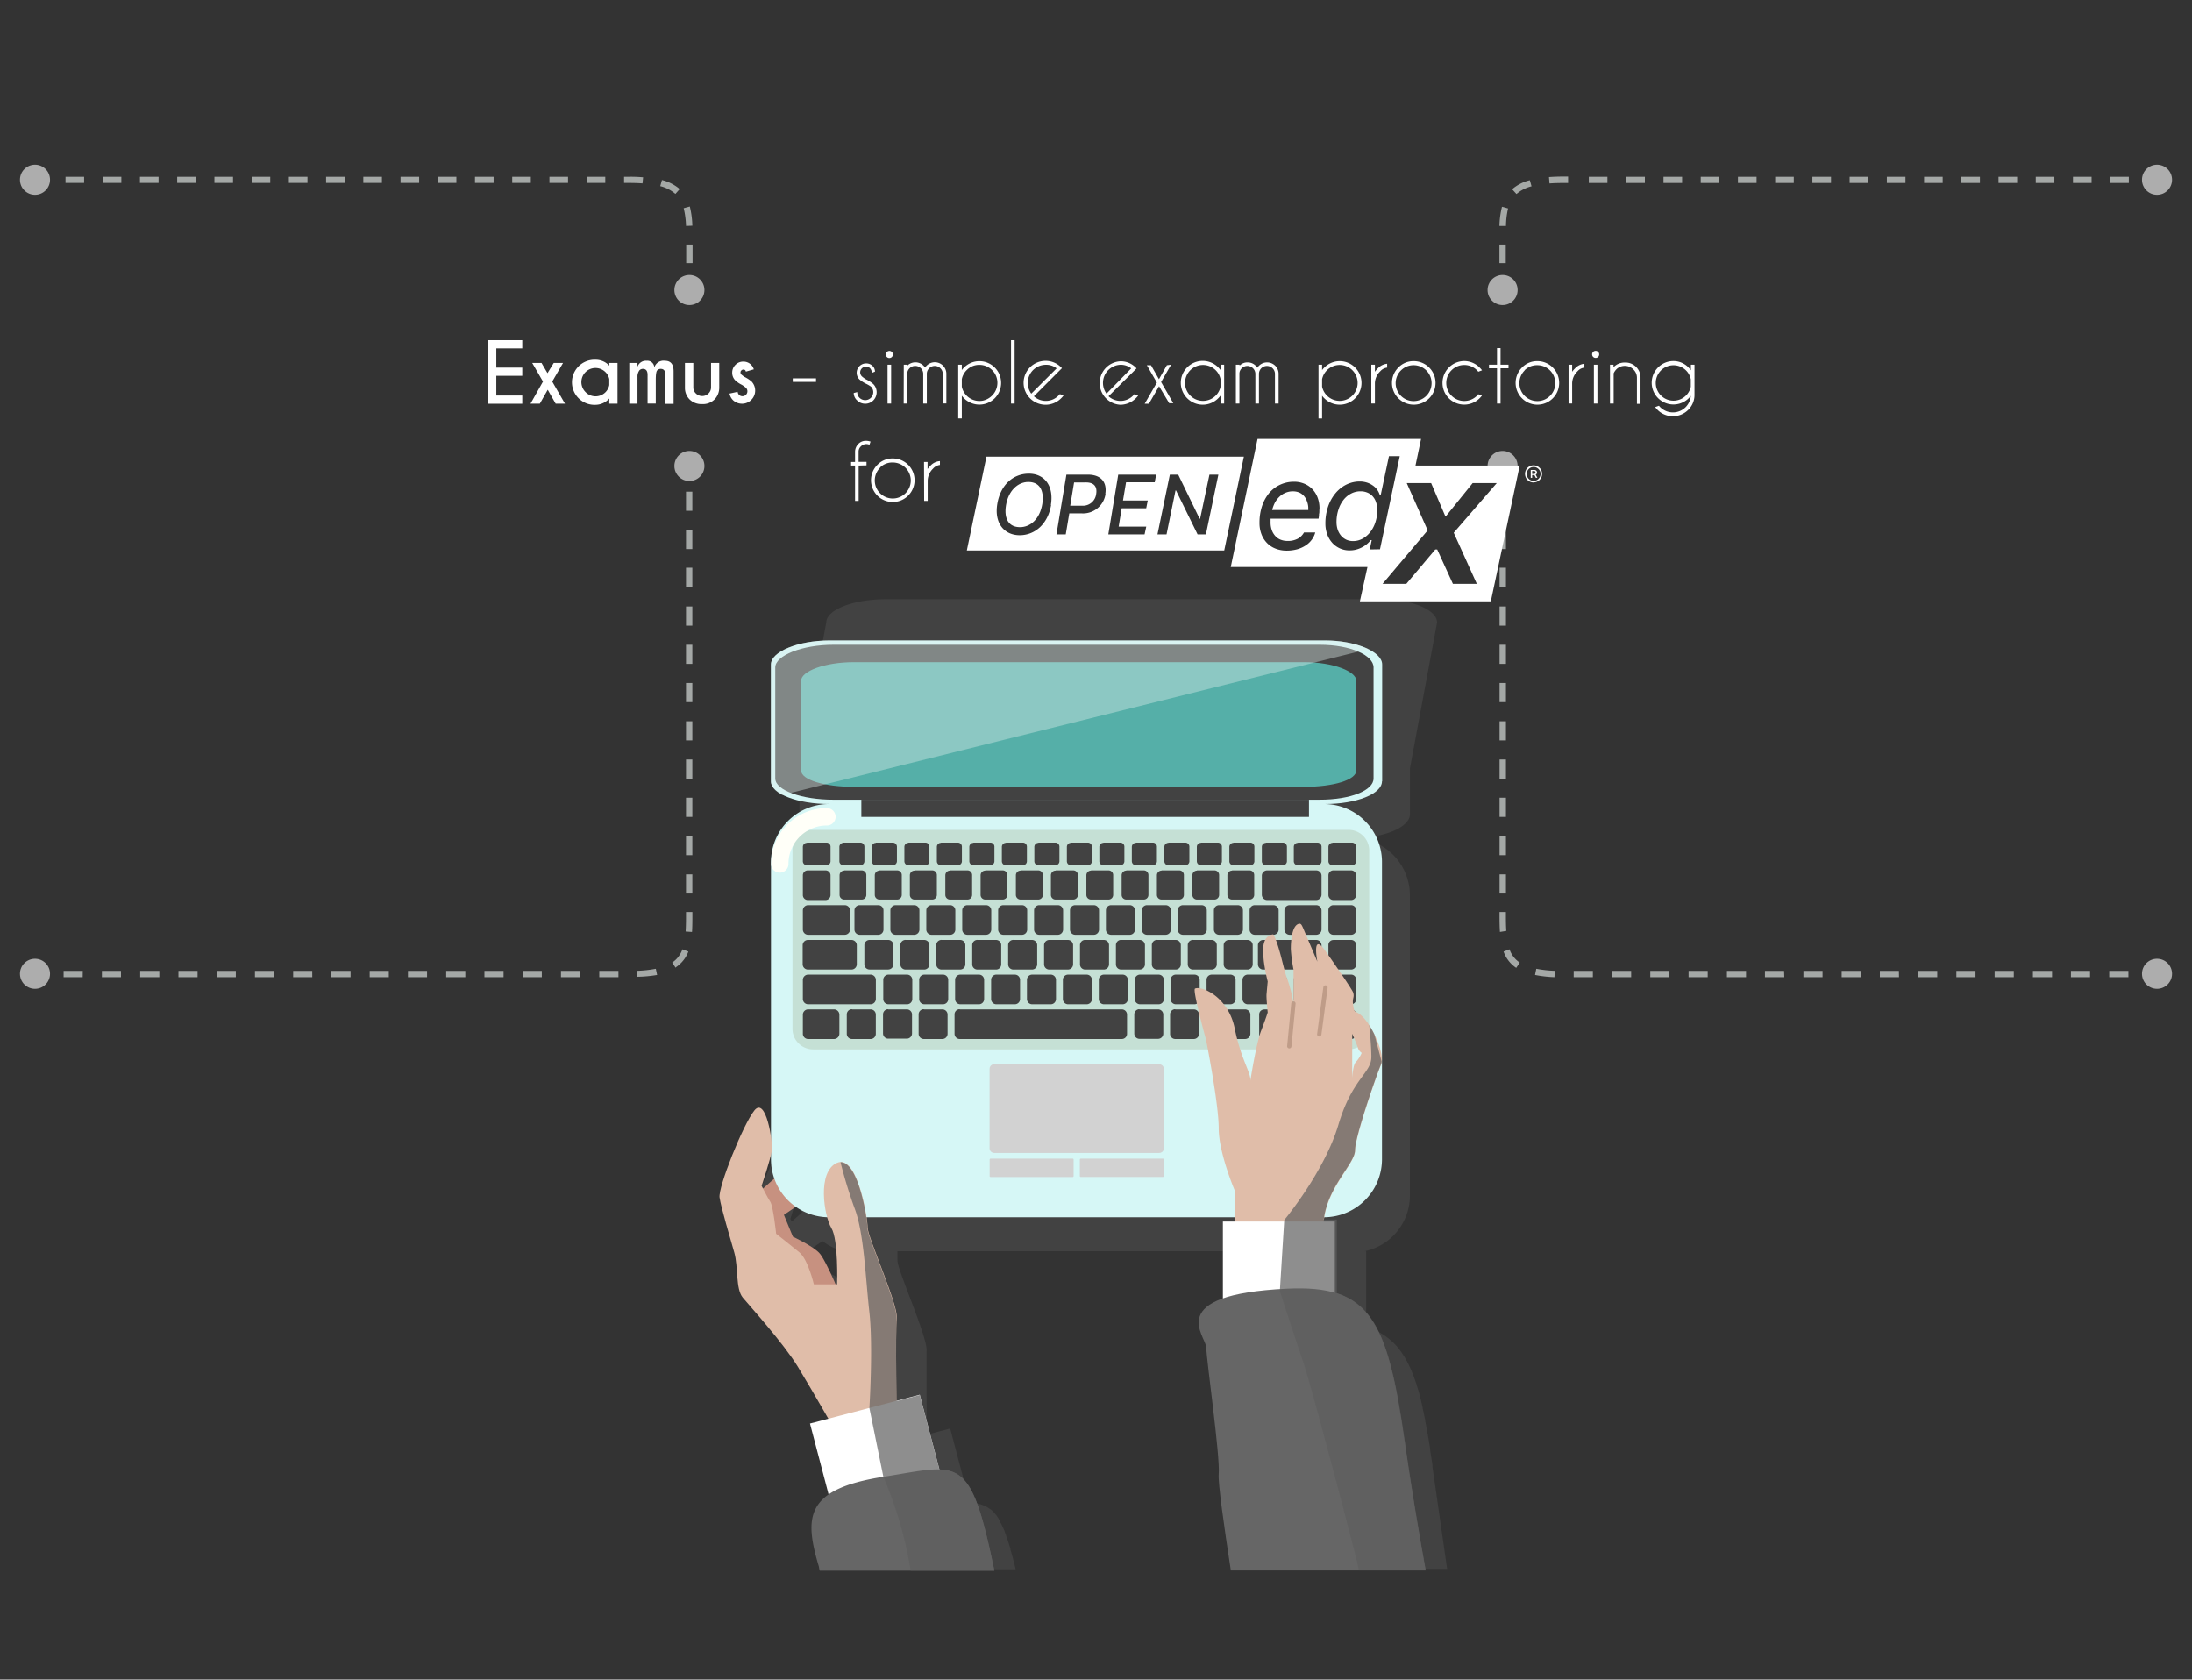 <?xml version="1.0" encoding="UTF-8"?> <svg xmlns="http://www.w3.org/2000/svg" viewBox="0 0 471.08 360.95"><rect x="0" y="0" width="471.08" height="360.95" fill="#333333" stroke="none"/><defs><style>.cls-1,.cls-13{fill:#666;}.cls-1{opacity:0.3;}.cls-1,.cls-10,.cls-14,.cls-15{isolation:isolate;}.cls-2{fill:#c79180;}.cls-3{fill:#d6f7f6;}.cls-4{fill:#c5e0d5;}.cls-5,.cls-8{fill:#424242;}.cls-5,.cls-6{fill-rule:evenodd;}.cls-6{fill:#d2d2d2;}.cls-15,.cls-7{fill:none;stroke-linecap:round;stroke-miterlimit:10;}.cls-7{stroke:#fffff8;stroke-width:3.74px;}.cls-9{fill:#55afa8;}.cls-10{fill:#e0efec;opacity:0.4;}.cls-11{fill:#e0bda9;}.cls-12{fill:#fff;}.cls-14{fill:#5e5e5e;opacity:0.7;}.cls-15{stroke:#9e7d68;stroke-width:0.93px;opacity:0.5;}.cls-16{opacity:0.6;}.cls-17{fill:#f0f6f3;}</style></defs><g id="Слой_2" data-name="Слой 2"><g id="objects"><path class="cls-1" d="M265.44,296.72c0,2.5,3,23.37,2.67,27.18a130.09,130.09,0,0,0,1,13.36,4.79,4.79,0,0,1,1-.11H311l-2.92-20.34-.24-1.63a1,1,0,0,0,0-.38l-.24-1.59h0l-.24-1.49v-.33c-.08-.51-.16-1-.25-1.49v-.06c-.08-.47-.16-.94-.24-1.39a.52.52,0,0,0-.05-.27c-.08-.48-.17-.95-.26-1.41v0c-.08-.44-.17-.88-.26-1.31v-.21c-.09-.45-.19-.89-.28-1.32v-.05c-.09-.41-.18-.82-.28-1.22v-.16c-.09-.42-.19-.83-.29-1.23v-.05q-.15-.59-.3-1.14v-.11c-.11-.39-.21-.77-.33-1.14h0l-.33-1.07v-.06l-.36-1.06h0c-.12-.34-.25-.67-.37-1h0l-.39-1h0c-.27-.62-.55-1.22-.84-1.78h0c-.29-.56-.6-1.1-.92-1.6h0a16.11,16.11,0,0,0-1-1.42h0a10.91,10.91,0,0,0-1.11-1.24h0a15.31,15.31,0,0,0-1.22-1.07h0a13,13,0,0,0-1.33-.91h0a14.38,14.38,0,0,0-1.46-.75h0a13.76,13.76,0,0,0-1.74-.6h-.15V268.91h-.41A12.22,12.22,0,0,0,303,256.79V192.54a12.34,12.34,0,0,0-12.22-12.46h.12c6.89,0,12.11-2.41,12.11-5.1v-9.85l5.83-31.35c0-2.69-5.29-5-12.18-5H190.26c-6.88,0-12.69,2.26-12.69,5l-5.76,31.05V175c0,2.69,5.81,5.1,12.69,5.1h-.22a12.46,12.46,0,0,0-12.47,12.45h0V251c-.68-3.35-1.8-7.38-3.51-5.24-2.5,3.12-7.79,16.53-7.48,18.71s2.29,8.74,3.17,11.85.26,7.8,1.82,9.67,8.73,9.78,11.85,14.87c1.84,3,4.61,7.77,6.57,11.15l-3.95,1,4,15.23c-3.19,2.23-4,5.2-3.57,9h37.57c-.07-.28-.14-.55-.2-.82a2.68,2.68,0,0,1-.07-.27c-.1-.37-.19-.74-.28-1.09h0c-.09-.36-.19-.72-.29-1.06l-.06-.2c-.08-.29-.16-.56-.24-.83v-.19c-.19-.63-.39-1.23-.58-1.8l-.06-.17c-.09-.24-.17-.48-.26-.71V330l-.3-.78v-.06c-.09-.22-.18-.43-.28-.64l-.06-.13c-.1-.22-.2-.44-.3-.64h0c-.11-.22-.22-.43-.33-.62v-.08a2.33,2.33,0,0,0-.29-.49.11.11,0,0,1,0-.08,8.85,8.85,0,0,0-.69-1l-.05-.07-.32-.37h0a7.26,7.26,0,0,0-.76-.71h-.06l-.39-.28h0c-.14-.09-.28-.18-.43-.26h0c-.13-.08-.27-.14-.41-.21h-.06a5.38,5.38,0,0,0-.92-.34h-.05l-.46-.11h0c-.34-.06-.69-.11-1.05-.14h-.61l-4.21-16-5,1.32c0-2.72-.08-6.21-.08-9.4v-3.79a1.4,1.4,0,0,1,0-.29v-2.29a1.4,1.4,0,0,1,0-.29v-1.73a.54.54,0,0,1,0-.18c.3-2.81-6.26-17.36-6.26-19.45v-2h76v17.35C260.3,289.45,265.44,294.85,265.44,296.72Zm-95.29-34.2c-.18-.35-.29-.58-.29-.58s1.27-4.07,1.95-6.44v1.29a11.94,11.94,0,0,0,.58,3.75Zm15.92,20.4h-.24c-1.2-2.73-2.74-5.89-3.6-6.75-1.56-1.56-5.62-3.39-5.62-3.39l-1.92-4.66,2.07-1.4a12.39,12.39,0,0,0,7.34,2.53,7,7,0,0,0,.73,1.63c1.56,2.6,1.24,12,1.24,12Z"></path><g id="left_hand_with_laptop" data-name="left hand with laptop"><path class="cls-2" d="M168.24,251.65l3.93,6.9-3.7,2.53,1.93,4.69s4.06,1.88,5.62,3.44,5.31,10.92,5.31,10.92L172,282l-10.94-19.64V258Z"></path><g id="laptop"><g id="keyboard"><path class="cls-3" d="M297,249.12a12.48,12.48,0,0,1-12.47,12.47H178.15a12.46,12.46,0,0,1-12.46-12.46h0V185.25a12.46,12.46,0,0,1,12.46-12.46H284.57A12.46,12.46,0,0,1,297,185.25Z"></path><path class="cls-4" d="M294.26,221.08a4.44,4.44,0,0,1-4.43,4.43H174.75a4.43,4.43,0,0,1-4.44-4.42h0V182.77a4.43,4.43,0,0,1,4.43-4.43H289.83a4.43,4.43,0,0,1,4.43,4.43Z"></path><g id="pad"><path class="cls-5" d="M286.37,181.08h4.2a.89.89,0,0,1,.88.87v3.13a.89.89,0,0,1-.88.87h-4.2a.88.88,0,0,1-.88-.87V182a.88.88,0,0,1,.88-.87"></path><path class="cls-5" d="M286.56,187.05h3.82a1.08,1.08,0,0,1,1.07,1.06v4.25a1.08,1.08,0,0,1-1.07,1.06h-3.82a1.07,1.07,0,0,1-1.07-1.06v-4.25a1.06,1.06,0,0,1,1.07-1.06"></path><path class="cls-5" d="M286.56,194.52h3.82a1.08,1.08,0,0,1,1.07,1.06v4.24a1.07,1.07,0,0,1-1.07,1.07h-3.82a1.07,1.07,0,0,1-1.07-1.07h0v-4.24a1.06,1.06,0,0,1,1.07-1.06"></path><path class="cls-5" d="M286.56,202h3.82a1.08,1.08,0,0,1,1.07,1.06v4.24a1.08,1.08,0,0,1-1.07,1.06h-3.82a1.06,1.06,0,0,1-1.07-1.05h0v-4.24a1.06,1.06,0,0,1,1.07-1.06"></path><path class="cls-5" d="M286.56,209.45h3.82a1.07,1.07,0,0,1,1.07,1.07h0v4.24a1.08,1.08,0,0,1-1.07,1.06h-3.82a1.07,1.07,0,0,1-1.07-1.06v-4.24a1.07,1.07,0,0,1,1.07-1.07h0"></path><path class="cls-5" d="M286.56,216.92h3.82a1.08,1.08,0,0,1,1.07,1.06v4.24a1.07,1.07,0,0,1-1.07,1.07h-3.82a1.07,1.07,0,0,1-1.07-1.07h0V218a1.06,1.06,0,0,1,1.07-1.06"></path><path class="cls-5" d="M278.92,181.08h4.22a.88.88,0,0,1,.87.87v3.13a.88.88,0,0,1-.87.87h-4.22a.87.87,0,0,1-.87-.87V182a.87.87,0,0,1,.87-.87"></path><path class="cls-5" d="M272.32,187.05h10.55a1.15,1.15,0,0,1,1.14,1.14v4.09a1.16,1.16,0,0,1-1.14,1.14H272.32a1.15,1.15,0,0,1-1.14-1.14v-4.09a1.14,1.14,0,0,1,1.14-1.14"></path><path class="cls-5" d="M277.16,194.52h5.71a1.15,1.15,0,0,1,1.14,1.14v4.09a1.16,1.16,0,0,1-1.14,1.14h-5.71a1.14,1.14,0,0,1-1.13-1.14v-4.09a1.13,1.13,0,0,1,1.13-1.14"></path><path class="cls-5" d="M271.48,202h11.39a1.14,1.14,0,0,1,1.14,1.13v4.1a1.15,1.15,0,0,1-1.14,1.13H271.48a1.14,1.14,0,0,1-1.14-1.13v-4.1a1.13,1.13,0,0,1,1.14-1.13"></path><path class="cls-5" d="M279.12,209.45h3.82a1.07,1.07,0,0,1,1.07,1.07h0v4.24a1.08,1.08,0,0,1-1.07,1.06h-3.82a1.07,1.07,0,0,1-1.07-1.06v-4.24a1.07,1.07,0,0,1,1.07-1.07h0"></path><path class="cls-5" d="M279.12,216.92h3.82A1.07,1.07,0,0,1,284,218h0v4.24a1.07,1.07,0,0,1-1.07,1.07h-3.82a1.07,1.07,0,0,1-1.07-1.07h0V218a1.06,1.06,0,0,1,1.07-1.06"></path><path class="cls-5" d="M272.05,181.08h3.65a.88.88,0,0,1,.87.87v3.13a.87.87,0,0,1-.87.87h-3.65a.87.87,0,0,1-.87-.87V182a.87.87,0,0,1,.87-.87"></path><path class="cls-5" d="M265.07,181.08h3.64a.87.87,0,0,1,.87.87v3.13a.87.87,0,0,1-.87.87h-3.64a.87.87,0,0,1-.87-.87V182a.87.87,0,0,1,.87-.87"></path><path class="cls-5" d="M258.08,181.08h3.65a.87.87,0,0,1,.87.87v3.13a.87.87,0,0,1-.87.87h-3.65a.88.88,0,0,1-.87-.87V182a.87.87,0,0,1,.87-.87"></path><path class="cls-5" d="M251.1,181.08h3.64a.87.87,0,0,1,.87.87v3.13a.87.87,0,0,1-.87.87H251.1a.87.87,0,0,1-.87-.87V182a.87.87,0,0,1,.87-.87"></path><path class="cls-5" d="M244.12,181.08h3.64a.87.87,0,0,1,.87.87v3.13a.87.87,0,0,1-.87.87h-3.64a.88.88,0,0,1-.88-.87V182a.88.88,0,0,1,.88-.87"></path><path class="cls-5" d="M237.13,181.08h3.64a.87.87,0,0,1,.87.87v3.13a.87.87,0,0,1-.87.87h-3.64a.87.87,0,0,1-.87-.87V182a.87.87,0,0,1,.87-.87"></path><path class="cls-5" d="M230.15,181.08h3.64a.87.87,0,0,1,.87.87v3.13a.87.87,0,0,1-.87.87h-3.64a.87.87,0,0,1-.87-.87V182a.87.87,0,0,1,.87-.87"></path><path class="cls-5" d="M223.16,181.08h3.65a.87.87,0,0,1,.87.87v3.13a.87.87,0,0,1-.87.87h-3.65a.87.87,0,0,1-.87-.87V182a.87.87,0,0,1,.87-.87"></path><path class="cls-5" d="M216.18,181.08h3.64a.87.87,0,0,1,.87.87v3.13a.87.87,0,0,1-.87.87h-3.64a.87.87,0,0,1-.87-.87V182a.87.87,0,0,1,.87-.87"></path><path class="cls-5" d="M209.19,181.08h3.65a.87.87,0,0,1,.87.87v3.13a.87.87,0,0,1-.87.87h-3.65a.88.88,0,0,1-.87-.87V182a.87.87,0,0,1,.87-.87"></path><path class="cls-5" d="M202.21,181.08h3.64a.87.87,0,0,1,.87.87v3.13a.87.87,0,0,1-.87.87h-3.64a.87.87,0,0,1-.87-.87V182a.87.87,0,0,1,.87-.87"></path><path class="cls-5" d="M195.23,181.08h3.64a.87.87,0,0,1,.87.87v3.13a.87.87,0,0,1-.87.87h-3.64a.87.87,0,0,1-.87-.87V182a.87.87,0,0,1,.87-.87"></path><path class="cls-5" d="M188.24,181.08h3.64a.89.89,0,0,1,.88.87v3.13a.89.89,0,0,1-.88.87h-3.64a.87.87,0,0,1-.87-.87V182a.87.87,0,0,1,.87-.87"></path><path class="cls-5" d="M181.26,181.08h3.64a.87.87,0,0,1,.87.87v3.13a.87.87,0,0,1-.87.87h-3.64a.87.87,0,0,1-.87-.87V182a.87.87,0,0,1,.87-.87"></path><path class="cls-5" d="M173.41,181.08h4.21a.87.87,0,0,1,.87.87v3.13a.87.87,0,0,1-.87.87h-4.21a.87.87,0,0,1-.87-.87V182a.87.87,0,0,1,.87-.87"></path><path class="cls-5" d="M264.78,187.05h3.76a1,1,0,0,1,1,1v4.27a1,1,0,0,1-1,1h-3.76a1,1,0,0,1-1-1V188.1a1,1,0,0,1,1-1"></path><path class="cls-5" d="M257.21,187.05H261a1,1,0,0,1,1,1v4.27a1,1,0,0,1-1,1h-3.75a1,1,0,0,1-1-1V188.1a1,1,0,0,1,1-1"></path><path class="cls-5" d="M249.63,187.05h3.75a1,1,0,0,1,1.05.95v4.32a1,1,0,0,1-1,1h-3.8a1,1,0,0,1-1-1V188.1a1,1,0,0,1,1-1"></path><path class="cls-5" d="M242.05,187.05h3.76a1,1,0,0,1,1,1v4.27a1,1,0,0,1-1,1h-3.76a1,1,0,0,1-1-1V188.1a1,1,0,0,1,1-1"></path><path class="cls-5" d="M234.47,187.05h3.76a1,1,0,0,1,1,1v4.27a1,1,0,0,1-1,1h-3.76a1,1,0,0,1-1-1V188.1a1,1,0,0,1,1-1"></path><path class="cls-5" d="M226.9,187.05h3.75a1,1,0,0,1,1,1v4.27a1,1,0,0,1-1,1H226.9a1,1,0,0,1-1.05-.95V188.1a1,1,0,0,1,1-1h.05"></path><path class="cls-5" d="M219.32,187.05h3.75a1,1,0,0,1,1.05.95v4.32a1,1,0,0,1-1,1h-3.8a1,1,0,0,1-1-1V188.1a1,1,0,0,1,1-1"></path><path class="cls-5" d="M211.74,187.05h3.75a1,1,0,0,1,1,1v4.27a1,1,0,0,1-1,1h-3.75a1,1,0,0,1-1-1V188.1a1,1,0,0,1,1-1"></path><path class="cls-5" d="M204.16,187.05h3.76a1,1,0,0,1,1,1v4.27a1,1,0,0,1-1,1h-3.76a1,1,0,0,1-1-1V188.1a1,1,0,0,1,1-1"></path><path class="cls-5" d="M196.59,187.05h3.75a1,1,0,0,1,1,1v4.27a1,1,0,0,1-1,1h-3.75a1,1,0,0,1-1.05-.95V188.1a1,1,0,0,1,1-1h.05"></path><path class="cls-5" d="M189,187.05h3.75a1,1,0,0,1,1.05.95v4.32a1,1,0,0,1-1,1H189a1,1,0,0,1-1-1V188.1a1,1,0,0,1,1-1"></path><path class="cls-5" d="M181.43,187.05h3.75a1,1,0,0,1,1,1v4.27a1,1,0,0,1-1,1h-3.75a1,1,0,0,1-1-1V188.1a1,1,0,0,1,1-1"></path><path class="cls-5" d="M173.6,187.05h3.83a1.07,1.07,0,0,1,1.06,1.06v4.25a1.08,1.08,0,0,1-1.06,1.06H173.6a1.07,1.07,0,0,1-1.06-1.06v-4.25a1.05,1.05,0,0,1,1.06-1.06"></path><path class="cls-5" d="M173.68,194.52h7.87a1.15,1.15,0,0,1,1.14,1.14v4.09a1.16,1.16,0,0,1-1.14,1.14h-7.87a1.14,1.14,0,0,1-1.14-1.14v-4.09a1.14,1.14,0,0,1,1.14-1.14"></path><path class="cls-5" d="M173.68,202H183a1.14,1.14,0,0,1,1.13,1.13v4.1a1.15,1.15,0,0,1-1.13,1.13h-9.36a1.14,1.14,0,0,1-1.14-1.13v-4.1a1.13,1.13,0,0,1,1.14-1.13"></path><path class="cls-5" d="M173.68,209.45H187.1a1.14,1.14,0,0,1,1.13,1.14v4.09a1.15,1.15,0,0,1-1.13,1.14H173.68a1.14,1.14,0,0,1-1.14-1.14v-4.09a1.14,1.14,0,0,1,1.14-1.14"></path><path class="cls-5" d="M173.68,216.92h5.57a1.15,1.15,0,0,1,1.14,1.14v4.09a1.16,1.16,0,0,1-1.14,1.14h-5.57a1.14,1.14,0,0,1-1.14-1.14v-4.09a1.14,1.14,0,0,1,1.14-1.14"></path><path class="cls-5" d="M184.75,194.52h4a1.12,1.12,0,0,1,1.12,1.12v4.13a1.12,1.12,0,0,1-1.12,1.12h-4a1.13,1.13,0,0,1-1.12-1.12v-4.13a1.12,1.12,0,0,1,1.12-1.12"></path><path class="cls-5" d="M192.47,194.52h4a1.12,1.12,0,0,1,1.12,1.12v4.13a1.12,1.12,0,0,1-1.12,1.12h-4a1.13,1.13,0,0,1-1.12-1.12v-4.13a1.12,1.12,0,0,1,1.12-1.12"></path><path class="cls-5" d="M200.19,194.52h4a1.12,1.12,0,0,1,1.12,1.12v4.13a1.12,1.12,0,0,1-1.12,1.12h-4a1.13,1.13,0,0,1-1.12-1.12v-4.13a1.12,1.12,0,0,1,1.12-1.12"></path><path class="cls-5" d="M207.91,194.52h4a1.12,1.12,0,0,1,1.12,1.12v4.13a1.14,1.14,0,0,1-1.12,1.12h-4a1.12,1.12,0,0,1-1.12-1.12v-4.13a1.12,1.12,0,0,1,1.12-1.12"></path><path class="cls-5" d="M215.63,194.52h4a1.12,1.12,0,0,1,1.12,1.12v4.13a1.12,1.12,0,0,1-1.12,1.12h-4a1.13,1.13,0,0,1-1.12-1.12v-4.13a1.12,1.12,0,0,1,1.12-1.12"></path><path class="cls-5" d="M223.35,194.52h4a1.12,1.12,0,0,1,1.12,1.12v4.13a1.14,1.14,0,0,1-1.12,1.12h-4a1.12,1.12,0,0,1-1.12-1.12v-4.13a1.12,1.12,0,0,1,1.12-1.12"></path><path class="cls-5" d="M231.07,194.52h4a1.12,1.12,0,0,1,1.12,1.12v4.13a1.12,1.12,0,0,1-1.12,1.12h-4a1.13,1.13,0,0,1-1.12-1.12v-4.13a1.12,1.12,0,0,1,1.12-1.12"></path><path class="cls-5" d="M238.79,194.52h4a1.12,1.12,0,0,1,1.12,1.12v4.13a1.12,1.12,0,0,1-1.12,1.12h-4a1.12,1.12,0,0,1-1.12-1.12v-4.13a1.12,1.12,0,0,1,1.12-1.12"></path><path class="cls-5" d="M246.51,194.52h4a1.12,1.12,0,0,1,1.12,1.12v4.13a1.14,1.14,0,0,1-1.12,1.12h-4a1.13,1.13,0,0,1-1.12-1.12v-4.13a1.12,1.12,0,0,1,1.12-1.12"></path><path class="cls-5" d="M254.23,194.52h4a1.12,1.12,0,0,1,1.12,1.12v4.13a1.12,1.12,0,0,1-1.12,1.12h-4a1.13,1.13,0,0,1-1.12-1.12v-4.13a1.12,1.12,0,0,1,1.12-1.12"></path><path class="cls-5" d="M262,194.52h4a1.12,1.12,0,0,1,1.12,1.12v4.13a1.14,1.14,0,0,1-1.12,1.12h-4a1.13,1.13,0,0,1-1.12-1.12v-4.13a1.12,1.12,0,0,1,1.12-1.12"></path><path class="cls-5" d="M269.67,194.52h4a1.12,1.12,0,0,1,1.12,1.12v4.13a1.12,1.12,0,0,1-1.12,1.12h-4a1.13,1.13,0,0,1-1.12-1.12v-4.13a1.12,1.12,0,0,1,1.12-1.12"></path><path class="cls-5" d="M186.9,202h4a1.12,1.12,0,0,1,1.1,1.1v4.14a1.13,1.13,0,0,1-1.12,1.11h-4a1.12,1.12,0,0,1-1.12-1.11V203.1a1.12,1.12,0,0,1,1.14-1.1h0"></path><path class="cls-5" d="M194.62,202h4a1.12,1.12,0,0,1,1.12,1.11v4.14a1.13,1.13,0,0,1-1.12,1.11h-4a1.12,1.12,0,0,1-1.12-1.11V203.1a1.11,1.11,0,0,1,1.12-1.11"></path><path class="cls-5" d="M202.34,202h4a1.12,1.12,0,0,1,1.12,1.11v4.14a1.13,1.13,0,0,1-1.12,1.11h-4a1.12,1.12,0,0,1-1.12-1.11V203.1a1.11,1.11,0,0,1,1.12-1.11"></path><path class="cls-5" d="M210.06,202h4a1.11,1.11,0,0,1,1.11,1.11h0v4.14a1.11,1.11,0,0,1-1.11,1.11h-4a1.12,1.12,0,0,1-1.12-1.11V203.1a1.11,1.11,0,0,1,1.12-1.11"></path><path class="cls-5" d="M217.78,202h4a1.12,1.12,0,0,1,1.12,1.11v4.14a1.13,1.13,0,0,1-1.12,1.11h-4a1.12,1.12,0,0,1-1.12-1.11V203.1a1.11,1.11,0,0,1,1.12-1.11"></path><path class="cls-5" d="M225.5,202h4a1.12,1.12,0,0,1,1.12,1.11v4.14a1.13,1.13,0,0,1-1.12,1.11h-4a1.12,1.12,0,0,1-1.12-1.11V203.1a1.12,1.12,0,0,1,1.12-1.1"></path><path class="cls-5" d="M233.22,202h4a1.12,1.12,0,0,1,1.12,1.11v4.14a1.13,1.13,0,0,1-1.12,1.11h-4a1.12,1.12,0,0,1-1.12-1.11V203.1a1.11,1.11,0,0,1,1.12-1.11"></path><path class="cls-5" d="M240.94,202h4a1.12,1.12,0,0,1,1.12,1.11v4.14a1.13,1.13,0,0,1-1.12,1.11h-4a1.12,1.12,0,0,1-1.12-1.11V203.1a1.11,1.11,0,0,1,1.12-1.11"></path><path class="cls-5" d="M248.66,202h4a1.11,1.11,0,0,1,1.11,1.11h0v4.14a1.11,1.11,0,0,1-1.11,1.11h-4a1.12,1.12,0,0,1-1.12-1.11V203.1a1.11,1.11,0,0,1,1.12-1.11"></path><path class="cls-5" d="M256.38,202h4a1.12,1.12,0,0,1,1.12,1.11v4.14a1.13,1.13,0,0,1-1.12,1.11h-4a1.12,1.12,0,0,1-1.12-1.11V203.1a1.11,1.11,0,0,1,1.12-1.11"></path><path class="cls-5" d="M264.1,202h4a1.12,1.12,0,0,1,1.12,1.11v4.14a1.13,1.13,0,0,1-1.12,1.11h-4a1.12,1.12,0,0,1-1.12-1.11V203.1a1.12,1.12,0,0,1,1.12-1.1"></path><path class="cls-5" d="M190.94,209.45h4a1.13,1.13,0,0,1,1.12,1.12v4.13a1.12,1.12,0,0,1-1.12,1.12h-4a1.12,1.12,0,0,1-1.12-1.12v-4.13a1.12,1.12,0,0,1,1.12-1.12"></path><path class="cls-5" d="M198.66,209.45h4a1.12,1.12,0,0,1,1.12,1.12v4.13a1.12,1.12,0,0,1-1.12,1.12h-4a1.12,1.12,0,0,1-1.12-1.12v-4.13a1.12,1.12,0,0,1,1.12-1.12"></path><path class="cls-5" d="M206.38,209.45h4a1.12,1.12,0,0,1,1.12,1.12v4.13a1.12,1.12,0,0,1-1.12,1.12h-4a1.12,1.12,0,0,1-1.12-1.12v-4.13a1.12,1.12,0,0,1,1.12-1.12"></path><path class="cls-5" d="M214.1,209.45h4a1.12,1.12,0,0,1,1.12,1.12v4.13a1.12,1.12,0,0,1-1.12,1.12h-4a1.12,1.12,0,0,1-1.1-1.12v-4.13a1.12,1.12,0,0,1,1.12-1.12"></path><path class="cls-5" d="M221.82,209.45h4a1.13,1.13,0,0,1,1.12,1.12v4.13a1.12,1.12,0,0,1-1.12,1.12h-4a1.12,1.12,0,0,1-1.12-1.12v-4.13a1.12,1.12,0,0,1,1.12-1.12"></path><path class="cls-5" d="M229.54,209.45h4a1.12,1.12,0,0,1,1.12,1.12v4.13a1.12,1.12,0,0,1-1.12,1.12h-4a1.12,1.12,0,0,1-1.12-1.12v-4.13a1.12,1.12,0,0,1,1.12-1.12"></path><path class="cls-5" d="M237.26,209.45h4a1.12,1.12,0,0,1,1.12,1.12v4.13a1.12,1.12,0,0,1-1.12,1.12h-4a1.12,1.12,0,0,1-1.12-1.12v-4.13a1.12,1.12,0,0,1,1.12-1.12"></path><path class="cls-5" d="M245,209.45h4a1.13,1.13,0,0,1,1.12,1.12v4.13a1.12,1.12,0,0,1-1.12,1.12h-4a1.12,1.12,0,0,1-1.12-1.12v-4.13a1.12,1.12,0,0,1,1.12-1.12"></path><path class="cls-5" d="M252.7,209.45h4a1.13,1.13,0,0,1,1.12,1.12v4.13a1.12,1.12,0,0,1-1.12,1.12h-4a1.12,1.12,0,0,1-1.12-1.12v-4.13a1.12,1.12,0,0,1,1.12-1.12"></path><path class="cls-5" d="M260.42,209.45h4a1.13,1.13,0,0,1,1.12,1.12v4.13a1.12,1.12,0,0,1-1.12,1.12h-4a1.12,1.12,0,0,1-1.12-1.12v-4.13a1.12,1.12,0,0,1,1.12-1.12"></path><path class="cls-5" d="M268.16,209.45h7.27a1.15,1.15,0,0,1,1.14,1.14v4.09a1.16,1.16,0,0,1-1.14,1.14h-7.27a1.14,1.14,0,0,1-1.14-1.14h0v-4.09a1.14,1.14,0,0,1,1.14-1.14"></path><path class="cls-5" d="M183.1,216.92h4a1.12,1.12,0,0,1,1.12,1.12v4.13a1.12,1.12,0,0,1-1.12,1.12h-4a1.12,1.12,0,0,1-1.12-1.12V218a1.12,1.12,0,0,1,1.12-1.12"></path><path class="cls-5" d="M190.81,216.92h4a1.12,1.12,0,0,1,1.19,1v4.17a1.12,1.12,0,0,1-1.12,1.12h-4a1.12,1.12,0,0,1-1.11-1.12V218a1.11,1.11,0,0,1,1.11-1.12"></path><path class="cls-5" d="M198.53,216.92h4a1.12,1.12,0,0,1,1.11,1.12v4.13a1.13,1.13,0,0,1-1.11,1.12h-4a1.12,1.12,0,0,1-1.11-1.12V218a1.11,1.11,0,0,1,1.11-1.12"></path><path class="cls-5" d="M206.25,216.92h34.84a1.12,1.12,0,0,1,1.12,1.12v4.13a1.12,1.12,0,0,1-1.12,1.12H206.25a1.12,1.12,0,0,1-1.11-1.12V218a1.11,1.11,0,0,1,1.11-1.12"></path><path class="cls-5" d="M244.85,216.92h4A1.12,1.12,0,0,1,250,218v4.13a1.12,1.12,0,0,1-1.12,1.12h-4a1.12,1.12,0,0,1-1.11-1.12V218a1.11,1.11,0,0,1,1.11-1.12"></path><path class="cls-5" d="M252.57,216.92h4a1.12,1.12,0,0,1,1.11,1.12v4.13a1.13,1.13,0,0,1-1.11,1.12h-4a1.12,1.12,0,0,1-1.11-1.12V218a1.11,1.11,0,0,1,1.11-1.12"></path><path class="cls-5" d="M260.31,216.92h7.27a1.14,1.14,0,0,1,1.14,1.14h0v4.09a1.14,1.14,0,0,1-1.14,1.14h-7.27a1.14,1.14,0,0,1-1.13-1.14v-4.09a1.13,1.13,0,0,1,1.13-1.14"></path><path class="cls-5" d="M271.68,216.92h3.82a1.08,1.08,0,0,1,1.07,1.06v4.24a1.07,1.07,0,0,1-1.07,1.07h-3.82a1.07,1.07,0,0,1-1.07-1.07h0V218a1.06,1.06,0,0,1,1.07-1.06"></path><path class="cls-6" d="M213.67,228.72h35.46a1,1,0,0,1,1,1v17.05a1,1,0,0,1-1,1H213.67a1,1,0,0,1-1-1V229.7a1,1,0,0,1,1-1"></path><path class="cls-6" d="M212.89,249h17.64a.2.2,0,0,1,.2.2v3.54a.21.21,0,0,1-.19.21H212.89a.21.21,0,0,1-.21-.21h0V249.2a.21.21,0,0,1,.21-.2"></path><path class="cls-6" d="M232.27,249h17.64a.2.2,0,0,1,.21.19h0v3.54a.22.22,0,0,1-.21.21H232.27a.2.2,0,0,1-.2-.2h0V249.2a.2.2,0,0,1,.2-.2"></path></g><path class="cls-7" d="M167.58,185.66a10.12,10.12,0,0,1,10.13-10.13h0"></path></g><g id="screen"><path class="cls-3" d="M297,167.91c0,2.69-5.46,4.88-12.34,4.88H178.29c-6.89,0-12.61-2.19-12.61-4.88V142.79c0-2.69,5.72-5.15,12.61-5.15H284.7c6.88,0,12.34,2.46,12.34,5.15v25.12Z"></path><path class="cls-8" d="M295.19,167.29c0,2.55-4.85,4.57-11.6,4.57H179.13c-6.76,0-12.52-2-12.52-4.57V143.43c0-2.56,5.76-4.87,12.52-4.87H283.59c6.75,0,11.6,2.31,11.6,4.87Z"></path><path class="cls-9" d="M291.49,165.56c0,2.06-4.92,3.53-11.19,3.53H183.5c-6.26,0-11.34-1.46-11.34-3.53V146.3c0-2.06,5.08-4,11.34-4h96.8c6.27,0,11.19,2,11.19,4Z"></path><rect class="cls-8" x="185.11" y="171.86" width="96.2" height="3.7"></rect><path class="cls-10" d="M284.7,137.64H178.29c-6.89,0-12.61,2.46-12.61,5.15v25.12c0,1.07.89,2.09,2.43,2.94l126-31.36A23,23,0,0,0,284.7,137.64Z"></path></g></g><path class="cls-11" d="M180.33,308.92l12.4-3.07s-.34-19.77,0-22.58-6.25-17.36-6.26-19.44-2.19-15.81-6.56-13.94-2.81,11.44-1.25,14S179.9,276,179.9,276h-5s-1.22-5.3-3.1-6.86-5-4-5-4-.63-5.92-1.25-6.86-1.87-3.43-1.87-3.43,1.87-5.61,2.18-7.48-1.25-11.85-3.74-8.73-7.8,16.52-7.48,18.7,2.29,8.74,3.17,11.85.26,7.8,1.82,9.67,8.73,9.78,11.84,14.87S180.33,308.92,180.33,308.92Z"></path><g id="arm"><rect class="cls-12" x="175.81" y="302.55" width="24.4" height="16.86" transform="translate(-72.8 57.93) rotate(-14.71)"></rect><path class="cls-13" d="M176.18,337.55h37.51c-5.25-25.54-7.53-22.72-23.87-20.18C173,320,172.8,326,176,336.73A3.45,3.45,0,0,0,176.18,337.55Z"></path></g><path class="cls-14" d="M186.84,282c.82,7.38,0,20.59,0,20.59l3,14.77a86.16,86.16,0,0,1,5.87,20.2h18C210.15,320.3,208,316,201.88,315.79l-4.21-16-5,1.31c-.08-6-.17-15.87,0-17.79.31-2.8-6.25-17.36-6.26-19.44s-1.93-14.16-5.78-14.11a100.25,100.25,0,0,0,3,9.83C185.69,264.89,186,274.61,186.84,282Z"></path></g><g id="right_hand_and_arm" data-name="right hand and arm"><path class="cls-11" d="M293.08,218.75c-1.92-2.07-1.95-.44-2.3-2.91-.2-1.39.38-1.53,0-2.6-.28-.73-4-6.14-5.94-8.88-3-4.25-1.73,2.3-1.73,2.3l-2.61-6.15c-.7-1.66-.81-2-1.24-2-1.61.18-1.87,3.82-1.85,5.5a34.19,34.19,0,0,0,.58,4.37v7.27a31.68,31.68,0,0,0-1.37-5.36c-.73-1.73-1.56-6.77-2.91-9.4-.14-.27-1,.2-1.27.41-1.29,1.14-1,3.48-.84,5.2a37,37,0,0,0,.84,4.42s-.1,1-.25,2.76c-.07.79.25,3.89.25,3.89s-.2.76-1.37,3.82c-1,2.51-2.12,9.36-2.36,10.86.19-1.69-2-4.48-3.36-11.24s-7.05-9.21-8.53-8.56c-.61.26,2.37,11,2.37,11s2.72,13.66,2.72,19,3.45,13.4,3.45,13.4v14.93s1,3.44,5.71,5a48.69,48.69,0,0,0,11.32,1.73s1.34-7.85,2.1-15.12,6.73-12.24,6.73-15.12,4.56-16.08,5.55-18.37S295,220.82,293.08,218.75Zm-1.68,9.47c-.67.57-.8,3.51-.8,3.51v-9.57s.89,2,1.18,2.89a2.17,2.17,0,0,0,.86,1.22A7,7,0,0,1,291.4,228.22Z"></path><line class="cls-15" x1="277.08" y1="224.84" x2="277.97" y2="215.65"></line><line class="cls-15" x1="283.52" y1="222.28" x2="284.86" y2="212.21"></line><rect class="cls-12" x="262.81" y="262.51" width="24.05" height="16.65"></rect><path class="cls-13" d="M261.91,316.83c-.17,1.79,1.15,11.19,2.61,20.67h41.86c-1.46-8-3.09-17.64-4.53-27.75-3.76-26.32-7.52-33.67-25.28-32.81-26.82,1.29-17.32,10.2-17.32,12.71S262.27,313,261.91,316.83Z"></path><path class="cls-14" d="M291.45,334.87c.21.84.4,1.72.57,2.63h14.4c-1.45-8-3.07-17.64-4.51-27.75-2.85-20-5.73-29-14.61-31.84V262.08h-2.81c.83-7.17,6.71-12,6.71-14.91s4.56-16,5.55-18.34a2.41,2.41,0,0,0,.17-.69l-1.54-5.82a22.74,22.74,0,0,0-1.11-2c.22,2.24.45,5,.45,6.8,0,3.55-4.12,4.59-7.1,14.64S276,262.19,276,262.19l-.95,15.28s3.23,10,4.94,15S289,325.2,291.45,334.87Z"></path></g><g class="cls-16"><rect class="cls-17" x="7.52" y="37.95" width="2.05" height="1.37"></rect><path class="cls-17" d="M148.83,56.56h-1.36v-4h1.37v4Zm-1.4-8a18.09,18.09,0,0,0-.5-3.81l1.32-.36a19.07,19.07,0,0,1,.54,4.12Zm-2.28-6.89A7.8,7.8,0,0,0,141.89,40l.37-1.31a9.21,9.21,0,0,1,3.81,1.94Zm-7.07-2.26c-.94-.07-2-.1-3.11-.1h-.85V38H135a29.5,29.5,0,0,1,3.21.11Zm-8-.1h-4V38h4Zm-8,0h-4V38h4Zm-8,0h-4V38h4Zm-8,0h-4V38h4Zm-8,0h-4V38h4Zm-8,0h-4V38h4Zm-8,0h-4V38h4Zm-8,0h-4V38h4Zm-8,0h-4V38h4Zm-8,0h-4V38h4Zm-8,0h-4V38h4Zm-8,0h-4V38h4Zm-8,0h-4V38h4Zm-8,0h-4V38h4Zm-8,0h-4V38h4Z"></path><rect class="cls-17" x="147.47" y="59.94" width="1.37" height="1.23"></rect><circle class="cls-12" cx="7.52" cy="38.63" r="3.23"></circle><circle class="cls-12" cx="148.16" cy="62.33" r="3.23"></circle></g><g class="cls-16"><rect class="cls-17" x="7.52" y="208.59" width="2.05" height="1.37"></rect><path class="cls-17" d="M132.91,210h-4.12v-1.36h4.12Zm-8.24,0h-4.11v-1.36h4.11Zm-8.23,0h-4.11v-1.36h4.11Zm-8.22,0h-4.11v-1.36h4.11ZM100,210H95.89v-1.36H100Zm-8.22,0H87.67v-1.36h4.11Zm-8.22,0H79.45v-1.36h4.11Zm-8.22,0H71.22v-1.36h4.12Zm-8.23,0H63v-1.36h4.1Zm-8.21,0H54.79v-1.36H58.9Zm-8.22,0H46.57v-1.36h4.11Zm-8.22,0H38.35v-1.36h4.11Zm-8.22,0H30.13v-1.36h4.11ZM26,210H21.9v-1.36H26Zm-8.23,0h-4.1v-1.36h4.12ZM137,210l-.06-1.37a25.63,25.63,0,0,0,4-.44l.28,1.33a27.4,27.4,0,0,1-4.24.39Zm8.22-2-.76-1.14a5.76,5.76,0,0,0,2.2-2.85l1.28.48a7.07,7.07,0,0,1-2.7,3.38Zm3.49-7.72-1.36-.09c.07-1.16.08-2.43.08-3.53V196h1.37v.53c0,1.12,0,2.47-.07,3.62Zm.08-8.26h-1.36V187.9h1.36Zm0-8.24h-1.36v-4.11h1.36Zm0-8.22h-1.36v-4.12h1.36Zm0-8.23h-1.36v-4.11h1.36Zm0-8.22h-1.36V155h1.36Zm0-8.22h-1.36v-4.11h1.36Zm0-8.22h-1.36v-4.11h1.36Zm0-8.22h-1.36v-4.11h1.36Zm0-8.22h-1.36V122h1.36Zm0-8.23h-1.36v-4.11h1.36Zm0-8.23h-1.36v-4.11h1.36Z"></path><rect class="cls-17" x="147.47" y="99.8" width="1.37" height="2.05"></rect><circle class="cls-12" cx="7.52" cy="209.27" r="3.23"></circle><circle class="cls-12" cx="148.16" cy="100.14" r="3.23"></circle></g><g class="cls-16"><rect class="cls-17" x="461.51" y="37.95" width="2.05" height="1.37"></rect><path class="cls-17" d="M323.61,56.56h-1.37v-4h1.36v4Zm0-8h-1.37a18.48,18.48,0,0,1,.55-4.12l1.31.36a17,17,0,0,0-.45,3.77Zm2.27-6.89-.91-1a9,9,0,0,1,3.81-1.94l.36,1.31a7.83,7.83,0,0,0-3.22,1.64ZM333,39.42l-.11-1.36c1-.07,2.05-.11,3.21-.11h.9v1.37h-.85C335,39.32,333.94,39.35,333,39.42Zm124.5-.1h-4V38h4Zm-8,0h-4V38h4Zm-8,0h-4V38h4Zm-8,0h-4V38h4Zm-8,0h-4V38h4Zm-8,0h-4V38h4Zm-8,0h-4V38h4Zm-8,0h-4V38h4Zm-8,0h-4V38h4Zm-8,0h-4V38h4Zm-8,0h-4V38h4Zm-8,0h-4V38h4Zm-8,0h-4V38h4Zm-8,0h-4V38h4Zm-8.05,0h-4V38h4Z"></path><rect class="cls-17" x="322.24" y="59.94" width="1.37" height="1.23"></rect><circle class="cls-12" cx="463.56" cy="38.63" r="3.23"></circle><circle class="cls-12" cx="322.92" cy="62.33" r="3.23"></circle></g><g class="cls-16"><rect class="cls-17" x="461.51" y="208.59" width="2.05" height="1.37"></rect><path class="cls-17" d="M457.41,210h-4.12v-1.36h4.12Zm-8.24,0h-4.11v-1.36h4.11ZM441,210h-4.11v-1.36H441Zm-8.22,0h-4.12v-1.36h4.12Zm-8.23,0h-4.11v-1.36h4.11Zm-8.22,0h-4.11v-1.36h4.11Zm-8.22,0H404v-1.36h4.09Zm-8.2,0h-4.12v-1.36h4.12Zm-8.23,0h-4.11v-1.36h4.11Zm-8.22,0H379.3v-1.36h4.11Zm-8.22,0h-4.11v-1.36h4.11ZM367,210h-4.11v-1.36H367Zm-8.22,0h-4.12v-1.36h4.12Zm-8.23,0h-4.11v-1.36h4.11Zm-8.23,0H338.2v-1.36h4.12Zm-8.26,0a26.5,26.5,0,0,1-4.17-.48l.27-1.33a25.5,25.5,0,0,0,4,.44Zm-8.21-2a7,7,0,0,1-2.72-3.51l1.28-.48a5.51,5.51,0,0,0,2.2,2.85Zm-3.5-7.72c-.08-1.2-.09-2.5-.09-3.62V196h1.37v.53c0,1.1,0,2.37.09,3.53Zm1.29-8.26h-1.37V187.9h1.37Zm0-8.24h-1.37v-4.11h1.37Zm0-8.22h-1.37v-4.12h1.37Zm0-8.23h-1.37v-4.11h1.37Zm0-8.22h-1.37V155h1.37Zm0-8.22h-1.37v-4.11h1.37Zm0-8.22h-1.37v-4.11h1.37Zm0-8.22h-1.37v-4.11h1.37Zm0-8.22h-1.37V122h1.37Zm0-8.23h-1.37v-4.11h1.37Zm0-8.23h-1.37v-4.11h1.37Z"></path><rect class="cls-17" x="322.24" y="99.8" width="1.37" height="2.05"></rect><circle class="cls-12" cx="463.56" cy="209.27" r="3.23"></circle><circle class="cls-12" cx="322.92" cy="100.14" r="3.23"></circle></g><path class="cls-12" d="M112.24,73.11v1.76h-5.58V79h5.58v1.76h-5.58V85h5.58v1.77H104.9V73.11Z"></path><path class="cls-12" d="M121,78l-2.32,4,2.74,4.76h-2l-1.71-3-1.7,3h-2L116.69,82l-2.31-4h2l1.28,2.19L119,78Z"></path><path class="cls-12" d="M130.94,78.58V78h1.77v8.76h-1.77V85.64A4,4,0,0,1,128,87a4.85,4.85,0,1,1-.44-9.69,3.23,3.23,0,0,1,.44,0A4,4,0,0,1,130.94,78.58Zm0,4.18V81.47a2.89,2.89,0,0,0-.82-1.5,3,3,0,1,0-4.29,4.28,3,3,0,0,0,4.24.09,3.06,3.06,0,0,0,.87-1.58Z"></path><path class="cls-12" d="M135.27,78H137v.82a1.92,1.92,0,0,1,2-1.29,1.48,1.48,0,0,1,1.61,1.33.66.66,0,0,1,0,.14,2.07,2.07,0,0,1,2.3-1.47c1.24,0,1.85.75,1.85,2.26v7H143V80.56c0-.86-.34-1.29-1-1.29a1,1,0,0,0-.75.31c-.21.2-.32.89-.32,2.06v5.09h-1.76V80.56c0-.86-.34-1.29-1-1.29a1,1,0,0,0-.75.31A2.24,2.24,0,0,0,137,81v5.76h-1.76V78Z"></path><path class="cls-12" d="M150.87,86.84a3.61,3.61,0,0,1-2.67-1,3.53,3.53,0,0,1-1-2.53V78H149v5.26a1.75,1.75,0,0,0,.56,1.3,1.89,1.89,0,0,0,1.37.55,1.87,1.87,0,0,0,1.32-.54,1.81,1.81,0,0,0,.56-1.31V78h1.76v5.3a3.61,3.61,0,0,1-1,2.53A3.51,3.51,0,0,1,150.87,86.84Z"></path><path class="cls-12" d="M158.82,84.84a1,1,0,0,0,.75.31,1.06,1.06,0,0,0,1.05-1.06,1,1,0,0,0-.3-.74,6.38,6.38,0,0,0-.91-.66,5.71,5.71,0,0,1-1.36-.92,2.28,2.28,0,0,1-.69-1.67,2.31,2.31,0,0,1,.69-1.69,2.28,2.28,0,0,1,1.69-.7A2.31,2.31,0,0,1,162,79.37l-1.71.49a.7.7,0,0,0-.12-.28.53.53,0,0,0-.41-.16.6.6,0,0,0-.44.19.55.55,0,0,0-.18.44.63.63,0,0,0,.17.43A6.53,6.53,0,0,0,160,81a7,7,0,0,1,1.53,1,2.83,2.83,0,0,1-4,4,2.73,2.73,0,0,1-.75-1.42l1.75-.38A1,1,0,0,0,158.82,84.84Z"></path><path class="cls-12" d="M170.37,81.31h5v.76h-5Z"></path><path class="cls-12" d="M186.05,82.43a6.17,6.17,0,0,1-1.36-.9,2,2,0,0,1,0-2.83,2,2,0,0,1,1.45-.6,1.88,1.88,0,0,1,1.38.54,1.7,1.7,0,0,1,.52,1.22h0l-.66.27a1.67,1.67,0,0,0-.4-1,1.15,1.15,0,0,0-.84-.33A1.23,1.23,0,0,0,184.86,80a1.26,1.26,0,0,0,.37.89,6.44,6.44,0,0,0,.9.65,6.52,6.52,0,0,1,1.55,1,2.5,2.5,0,0,1,0,3.51,2.47,2.47,0,0,1-3.48,0l0,0a2.16,2.16,0,0,1-.73-1.59l.76-.2a1.65,1.65,0,0,0,.51,1.25,1.73,1.73,0,0,0,2.93-1.22,1.65,1.65,0,0,0-.5-1.21A7.42,7.42,0,0,0,186.05,82.43Z"></path><path class="cls-12" d="M191.67,75.63a.76.76,0,0,1-1.08,1.08.75.75,0,0,1,0-1.06l0,0A.76.76,0,0,1,191.67,75.63Zm-.16,2.74v8.36h-.77V78.37Z"></path><path class="cls-12" d="M194.23,78.37H195v.2a2.48,2.48,0,0,1,3.46,0,2.08,2.08,0,0,1,.34.43,2.44,2.44,0,0,1,.35-.43,2.48,2.48,0,0,1,4.23,1.68V86.7h-.77V80.28h0a1.73,1.73,0,0,0-1.8-1.64,1.71,1.71,0,0,0-1.13.5,1.66,1.66,0,0,0-.5,1.26v6.33h-.77V80.28h0a1.71,1.71,0,0,0-1.72-1.64,1.62,1.62,0,0,0-1.21.5,1.65,1.65,0,0,0-.5,1.07v6.52h-.77Z"></path><path class="cls-12" d="M205.93,78.37h.77v1.17a3.64,3.64,0,0,1,.48-.56,4.67,4.67,0,1,1,0,6.61h0a4.19,4.19,0,0,1-.48-.56v4.89h-.77Zm.77,3.12v1.6a3.86,3.86,0,0,0,4.58,3A4,4,0,0,0,213.22,85a3.86,3.86,0,0,0-2.73-6.59,3.72,3.72,0,0,0-2.74,1.13A3.77,3.77,0,0,0,206.7,81.49Z"></path><path class="cls-12" d="M218.05,73.11V86.73h-.77V73.11Z"></path><path class="cls-12" d="M222.19,85.16a3.8,3.8,0,0,0,5.3-.16l.28-.3.8.29a4.63,4.63,0,0,1-.5.58,4.72,4.72,0,1,1,0-6.61l.15.16-.58.58Zm4.89-6a3.61,3.61,0,0,0-2.32-.77,3.9,3.9,0,0,0-3.13,6.21Z"></path><path class="cls-12" d="M238.23,85.16a3.8,3.8,0,0,0,5.3-.16l.27-.3.81.29a4.78,4.78,0,0,1-3.81,2,4.68,4.68,0,0,1,0-9.35,4.5,4.5,0,0,1,2.9,1c.14.11.27.24.41.37l.14.16-.57.58Zm4.88-6a3.6,3.6,0,0,0-2.31-.77,3.9,3.9,0,0,0-3,6.21Z"></path><path class="cls-12" d="M251.68,78.37l-2.15,3.73h0l2.62,4.55h-.88L249.09,83l-2.18,3.77H246l2.62-4.55h0l-2.15-3.73h.89l1.71,3,1.7-3Z"></path><path class="cls-12" d="M263.08,86.73h-.76V85a6.68,6.68,0,0,1-.49.57,4.71,4.71,0,1,1,0-6.61,6.68,6.68,0,0,1,.49.57V78.37h.76Zm-.76-3.68V81.53a3.86,3.86,0,1,0,0,1.52Z"></path><path class="cls-12" d="M265.64,78.37h.76v.2a2.37,2.37,0,0,1,1.71-.69,2.43,2.43,0,0,1,1.76.72,2.38,2.38,0,0,1,.34.43,2.06,2.06,0,0,1,.35-.43,2.49,2.49,0,0,1,3.5,0,2.4,2.4,0,0,1,.72,1.68v6.45H274V80.28h0a1.7,1.7,0,0,0-.51-1.14,1.73,1.73,0,0,0-2.43,0,1.73,1.73,0,0,0-.5,1.26v6.33h-.77V80.28h0a1.73,1.73,0,0,0-1.8-1.64,1.71,1.71,0,0,0-1.13.5,1.65,1.65,0,0,0-.5,1.07v6.52h-.76V78.37Z"></path><path class="cls-12" d="M283.36,78.37h.77v1.17a3.64,3.64,0,0,1,.48-.56,4.68,4.68,0,1,1,0,6.62h0a4.19,4.19,0,0,1-.48-.56v4.89h-.77Zm.77,3.12v1.6a3.86,3.86,0,1,0,0-1.6Z"></path><path class="cls-12" d="M294.71,78.37h.77v1.52a4.85,4.85,0,0,1,.55-.65,3.16,3.16,0,0,1,2.08-1.07V79a2.31,2.31,0,0,0-1.5.81,3.62,3.62,0,0,0-1.13,2.59v4.32h-.77Z"></path><path class="cls-12" d="M303.8,77.61a4.68,4.68,0,1,1-4.65,4.71A4.62,4.62,0,0,1,300.5,79,4.46,4.46,0,0,1,303.8,77.61Zm-2.73,2a3.86,3.86,0,1,0,2.73-1.13A3.82,3.82,0,0,0,301.07,79.61Z"></path><path class="cls-12" d="M317.68,84.72l.8.29a4.63,4.63,0,0,1-.5.58,4.69,4.69,0,0,1-6.62,0,4.7,4.7,0,0,1,3.26-8A4.68,4.68,0,0,1,318,79a4.63,4.63,0,0,1,.5.58l-.8.3c-.09-.1-.18-.21-.28-.31a3.87,3.87,0,1,0,0,5.47h0A3.83,3.83,0,0,0,317.68,84.72Z"></path><path class="cls-12" d="M321.72,78.37V74.81h.76v3.56h1.71v.77h-1.71v7.59h-.76V79.14H320v-.77Z"></path><path class="cls-12" d="M330.39,77.61a4.68,4.68,0,1,1-3.3,1.37A4.46,4.46,0,0,1,330.39,77.61Zm-2.73,2a3.86,3.86,0,1,0,2.73-1.13,3.71,3.71,0,0,0-2.73,1.08Z"></path><path class="cls-12" d="M337.1,78.37h.77v1.52a3.79,3.79,0,0,1,.55-.65,3.16,3.16,0,0,1,2.08-1.07V79a2.31,2.31,0,0,0-1.5.81,3.62,3.62,0,0,0-1.13,2.59v4.32h-.77Z"></path><path class="cls-12" d="M343.46,75.63a.75.75,0,0,1,0,1.06l0,0a.77.77,0,0,1-1.08,0,.76.76,0,0,1,0-1.07A.75.75,0,0,1,343.46,75.63Zm-.16,2.74v8.36h-.76V78.37Z"></path><path class="cls-12" d="M346.79,80.23v6.5H346V78.37h.76v.54a3.29,3.29,0,0,1,2.44-1A3.23,3.23,0,0,1,352.56,81v5.79h-.77V81.2a2.43,2.43,0,0,0-.77-1.81,2.47,2.47,0,0,0-1.82-.76,2.5,2.5,0,0,0-1.83.74A3,3,0,0,0,346.79,80.23Z"></path><path class="cls-12" d="M363.37,85.07c-.14.18-.3.35-.46.52a4.67,4.67,0,1,1-3.31-8A4.52,4.52,0,0,1,362.91,79a6.57,6.57,0,0,1,.48.57v-1.2h.77v6.49a4.44,4.44,0,0,1-1.34,3.22,4.67,4.67,0,0,1-6.61,0h0a5.57,5.57,0,0,1-.5-.59l.81-.29a3.65,3.65,0,0,0,.27.3,3.87,3.87,0,0,0,5.47,0A3.92,3.92,0,0,0,363.37,85.07Zm0-3.58a3.81,3.81,0,1,0,0,1.62Z"></path><path class="cls-12" d="M184.53,100.05v7.59h-.77v-7.59h-.85v-.77h.85V97a2.44,2.44,0,0,1,.73-1.63,2.23,2.23,0,0,1,1.6-.64,3.09,3.09,0,0,1,1,.17l-.24.68a1.65,1.65,0,0,0-.69-.15,1.63,1.63,0,0,0-1.14.49,1.52,1.52,0,0,0-.5,1.13v2.21h1.7V100Z"></path><path class="cls-12" d="M191.86,98.52a4.68,4.68,0,1,1-3.3,1.37A4.5,4.5,0,0,1,191.86,98.52Zm-2.73,2a3.87,3.87,0,1,0,5.47,0,3.9,3.9,0,0,0-2.74-1.13,3.71,3.71,0,0,0-2.73,1.08Z"></path><path class="cls-12" d="M198.58,99.28h.76v1.52a4.93,4.93,0,0,1,.56-.65,3.06,3.06,0,0,1,2.1-1.06v.83a2.31,2.31,0,0,0-1.5.81,3.68,3.68,0,0,0-1.13,2.59v4.32h-.76Z"></path></g><path class="cls-12" d="M281.16,109c0,.12,0,.24,0,.36a1.1,1.1,0,0,1,0,.24h-7.76A7.48,7.48,0,0,1,274,108a5.25,5.25,0,0,1,1-1.29,4.1,4.1,0,0,1,1.31-.83,3.9,3.9,0,0,1,1.53-.29,3.46,3.46,0,0,1,1.42.27,3,3,0,0,1,1,.76,3.35,3.35,0,0,1,.62,1.11A4.51,4.51,0,0,1,281.16,109Z"></path><path class="cls-12" d="M296,109.53a8.41,8.41,0,0,1-.4,2.65,6.87,6.87,0,0,1-1.1,2.14,5.46,5.46,0,0,1-1.65,1.43,4.22,4.22,0,0,1-2.07.53,3.45,3.45,0,0,1-1.45-.3,3.4,3.4,0,0,1-1.11-.84,4.05,4.05,0,0,1-.73-1.29,5.2,5.2,0,0,1-.26-1.66,8.44,8.44,0,0,1,.41-2.67,6.61,6.61,0,0,1,1.08-2.08,4.87,4.87,0,0,1,1.64-1.37,4.27,4.27,0,0,1,2-.49,3.75,3.75,0,0,1,1.5.28,3.12,3.12,0,0,1,1.13.79,3.44,3.44,0,0,1,.72,1.24A5.18,5.18,0,0,1,296,109.53Z"></path><path class="cls-12" d="M304.2,100.05l1.2-5.72H270.26l-5.76,27.52h29.38l-1.63,7.38h28.14l6.21-29.18Zm-20.66,9.75c0,.2,0,.39-.05.59s0,.4-.05.58a4.79,4.79,0,0,1-.07.49H273.06c0,.12,0,.24,0,.36v.36a5,5,0,0,0,.31,1.87,3.78,3.78,0,0,0,.83,1.27,3,3,0,0,0,1.15.71,3.8,3.8,0,0,0,1.29.22,4.56,4.56,0,0,0,2.28-.49,3.38,3.38,0,0,0,1.32-1.33h2.42a4.57,4.57,0,0,1-.74,1.54,4.86,4.86,0,0,1-1.31,1.24,6.41,6.41,0,0,1-1.83.83,8.64,8.64,0,0,1-2.29.29,6.45,6.45,0,0,1-2.25-.39,5.12,5.12,0,0,1-1.85-1.15,5.39,5.39,0,0,1-1.25-1.88,6.64,6.64,0,0,1-.46-2.56,11.16,11.16,0,0,1,.55-3.61,8.72,8.72,0,0,1,1.53-2.79,6.79,6.79,0,0,1,2.36-1.79,7,7,0,0,1,3-.64,5.68,5.68,0,0,1,2.1.39,5,5,0,0,1,1.73,1.12,5.21,5.21,0,0,1,1.18,1.81,6.56,6.56,0,0,1,.44,2.47C283.55,109.45,283.54,109.61,283.54,109.8Zm10.84,8.28.41-2h-.22a5.5,5.5,0,0,1-2,1.61,5.56,5.56,0,0,1-2.55.59,5.06,5.06,0,0,1-2-.4,5,5,0,0,1-1.65-1.16,5.57,5.57,0,0,1-1.12-1.84,6.71,6.71,0,0,1-.41-2.4,10.92,10.92,0,0,1,.26-2.46,10,10,0,0,1,.73-2.18,9,9,0,0,1,1.15-1.81,7.45,7.45,0,0,1,1.49-1.38,6.42,6.42,0,0,1,1.76-.87,6.32,6.32,0,0,1,2-.31,5.12,5.12,0,0,1,1.47.21,4.57,4.57,0,0,1,1.26.6,3.79,3.79,0,0,1,1.56,2.08h.21l1.77-8.32h2.32l-4.25,20Zm23,7.39h-5.14l-3.37-7.38h-.42l-6.22,7.38h-5.11l9.7-11.49-4.5-10.17h5.24l3,7h.28l5.65-7h5.18l-9.25,10.68Z"></path><path class="cls-12" d="M235.58,106.13a2.86,2.86,0,0,1-3.11,2.54H230l.83-5h2.45C235.21,103.63,235.82,104.67,235.58,106.13Z"></path><path class="cls-12" d="M224,108.29c-.52,3.2-2.52,5-4.8,5s-3.5-1.64-3-4.72,2.52-5,4.8-5S224.47,105.21,224,108.29Z"></path><path class="cls-12" d="M212,98.13l-4.22,20.17H263.1l4.22-20.17Zm13.89,10.4c-.68,4.06-3.47,6.49-6.75,6.49s-5.51-2.55-4.81-6.73,3.48-6.5,6.78-6.5S226.54,104.35,225.84,108.53Zm11.7-2.4a4.87,4.87,0,0,1-5.15,4.19h-2.64l-.76,4.52h-2L229.18,102h4.59C236.76,102,237.93,103.76,237.54,106.13Zm10.57-2.49H242l-.66,3.92h5.32l-.33,1.67h-5.27l-.65,3.94h5.93l-.36,1.67h-7.79L240.32,102h8.14Zm11,11.2h-1.79l-4.63-9.44h-.11l-1.93,9.44h-1.95L251.41,102h1.8l4.59,9.46h.12l2-9.46h1.92Z"></path><path class="cls-12" d="M329.59,103.68a1.7,1.7,0,0,1-.71-.14,1.77,1.77,0,0,1-1-1,1.86,1.86,0,0,1,.39-2,1.79,1.79,0,0,1,.59-.39,1.71,1.71,0,0,1,.71-.15,1.87,1.87,0,0,1,1.3.54,1.85,1.85,0,0,1,.4,2,2,2,0,0,1-.4.59,1.8,1.8,0,0,1-1.3.53Zm0-.34a1.36,1.36,0,0,0,.75-.2,1.52,1.52,0,0,0,.75-1.29,1.37,1.37,0,0,0-.21-.75,1.4,1.4,0,0,0-.54-.54,1.36,1.36,0,0,0-.75-.2,1.48,1.48,0,0,0-1.29.74,1.45,1.45,0,0,0-.2.75,1.48,1.48,0,0,0,.2.75,1.48,1.48,0,0,0,1.29.74Zm-.62-.66V101h.81a.54.54,0,0,1,.25.06.49.49,0,0,1,.2.18.55.55,0,0,1,.08.29.56.56,0,0,1-.08.3.55.55,0,0,1-.21.19.48.48,0,0,1-.26.07h-.62v-.23h.55a.32.32,0,0,0,.21-.09.3.3,0,0,0,.09-.24.27.27,0,0,0-.09-.23.4.4,0,0,0-.21-.07h-.42v1.47Zm1-.79.42.79h-.33l-.41-.79Z"></path></g></svg> 